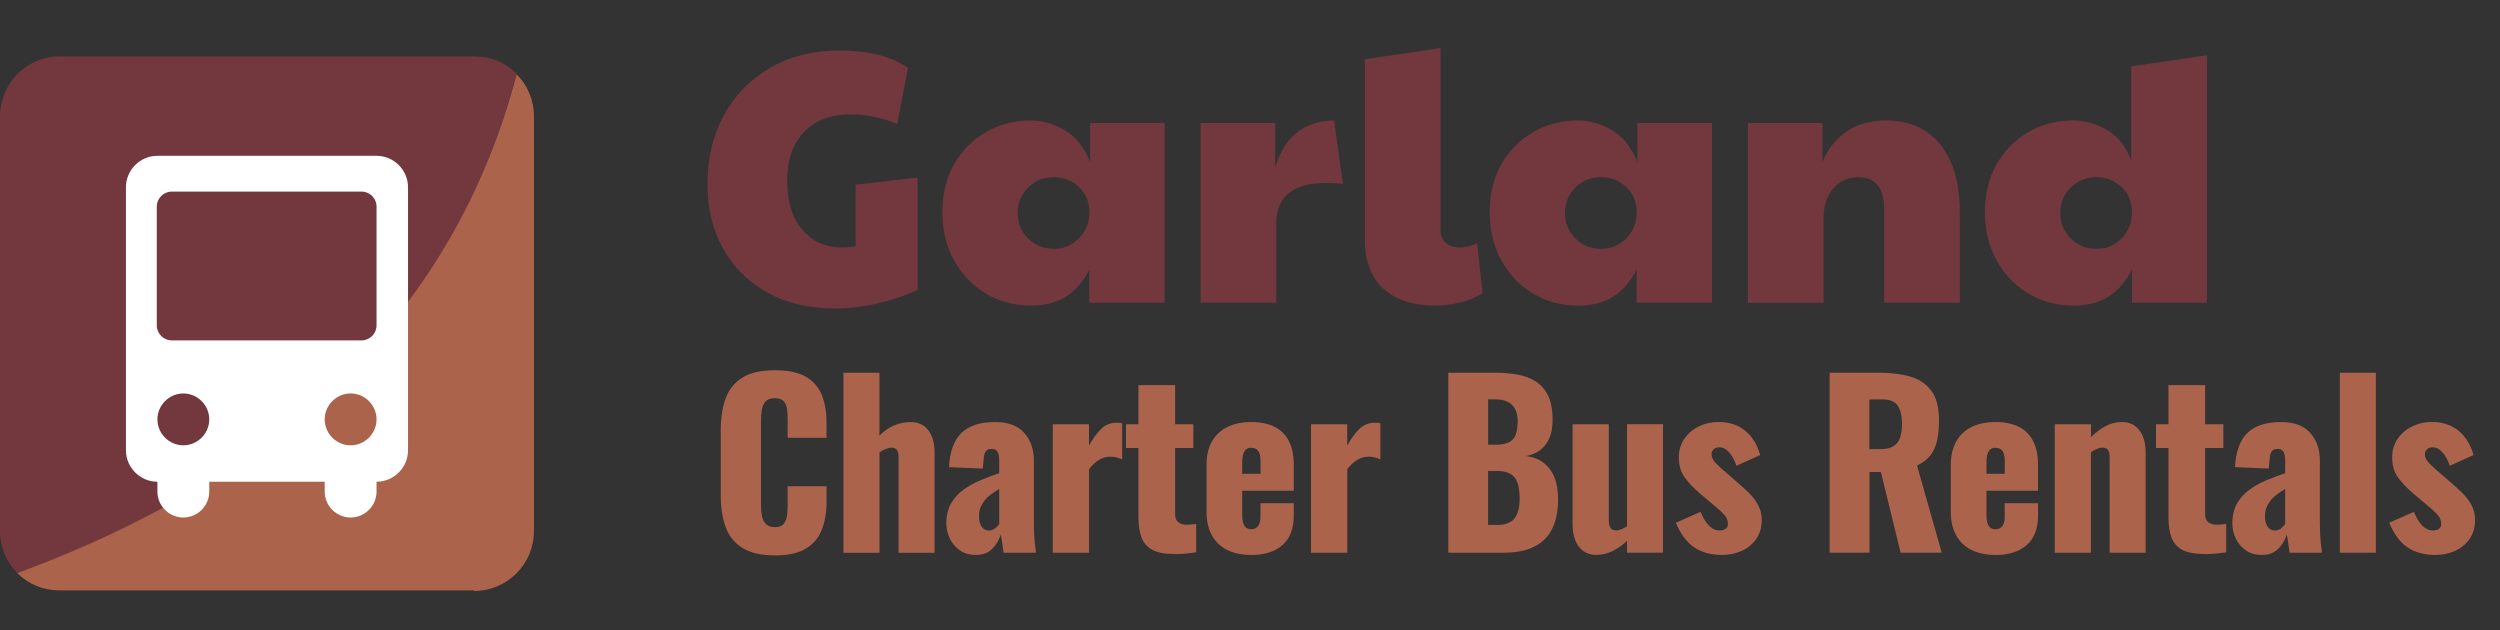 <svg xmlns="http://www.w3.org/2000/svg" viewBox="0 0 405 102.14"><rect x="0" y="0" width="405" height="102.14" fill="#333333" stroke="none"/><defs><style>      .cls-1 {        fill: #73383e;      }      .cls-2 {        fill: #ab634b;      }      .cls-3 {        isolation: isolate;      }      .cls-4 {        fill: #fff;      }    </style></defs><g id="Layer_1" data-name="Layer 1"><g class="cls-3"><g class="cls-3"><g class="cls-3"><g class="cls-3"><path class="cls-1" d="M135.24,49.97c-4.18,0-7.81-.85-10.89-2.56-3.08-1.7-5.47-4.07-7.18-7.09-1.7-3.02-2.56-6.51-2.56-10.46,0-4.22.89-7.96,2.67-11.21,1.78-3.25,4.28-5.81,7.5-7.67,3.21-1.86,6.95-2.79,11.21-2.79,4.65,0,8.35.93,11.1,2.79l-1.74,9.12c-2.44-1.05-4.98-1.57-7.61-1.57-3.18,0-5.67.95-7.49,2.85-1.82,1.9-2.73,4.53-2.73,7.9s.82,6.06,2.47,7.96c1.65,1.9,3.75,2.85,6.3,2.85.93,0,1.7-.08,2.32-.23v-9.94l10.05-1.16v18.19c-2.21,1.01-4.45,1.76-6.74,2.27-2.29.5-4.51.76-6.68.76Z"></path><path class="cls-1" d="M166.96,49.5c-2.67,0-5.09-.65-7.26-1.95-2.17-1.3-3.88-3.09-5.14-5.37-1.26-2.29-1.89-4.9-1.89-7.84s.63-5.52,1.89-7.73c1.26-2.21,2.97-3.94,5.14-5.2,2.17-1.26,4.59-1.89,7.26-1.89,1.9,0,3.74.52,5.52,1.57,1.78,1.05,3.16,2.77,4.12,5.17v-6.33h12.08v29.11h-12.2v-5.4c-.93,1.9-2.17,3.35-3.72,4.36-1.55,1.01-3.49,1.51-5.81,1.51ZM170.73,40.32c1.59,0,2.94-.57,4.07-1.71,1.12-1.14,1.69-2.55,1.69-4.21s-.56-3.03-1.69-4.1c-1.12-1.06-2.48-1.6-4.07-1.6-1.67,0-3.06.56-4.18,1.68s-1.69,2.5-1.69,4.12.56,3,1.69,4.13c1.12,1.12,2.52,1.68,4.18,1.68Z"></path><path class="cls-1" d="M194.5,49.04v-29.11h12.08v7.26c.77-2.63,1.98-4.57,3.63-5.81s3.61-1.86,5.9-1.86l1.45,10.28c-.93-.12-1.84-.17-2.73-.17-5.38,0-8.08,2.21-8.08,6.62v12.78h-12.26Z"></path><path class="cls-1" d="M232.73,49.5c-2.75,0-4.99-.46-6.71-1.39-1.72-.93-2.97-2.19-3.75-3.78-.78-1.59-1.16-3.37-1.16-5.35V9.59l12.26-1.8v29.51c0,.89.29,1.58.87,2.06.58.49,1.34.73,2.27.73s1.86-.23,2.79-.7l.87,8.08c-.93.66-2.11,1.16-3.54,1.51-1.43.35-2.73.52-3.89.52Z"></path><path class="cls-1" d="M255.62,49.5c-2.67,0-5.09-.65-7.26-1.95-2.17-1.3-3.88-3.09-5.14-5.37-1.26-2.29-1.89-4.9-1.89-7.84s.63-5.52,1.89-7.73c1.26-2.21,2.97-3.94,5.14-5.2,2.17-1.26,4.59-1.89,7.26-1.89,1.9,0,3.74.52,5.52,1.57,1.78,1.05,3.16,2.77,4.12,5.17v-6.33h12.08v29.11h-12.2v-5.4c-.93,1.9-2.17,3.35-3.72,4.36-1.55,1.01-3.49,1.51-5.81,1.51ZM259.39,40.32c1.59,0,2.94-.57,4.07-1.71s1.69-2.55,1.69-4.21-.56-3.03-1.69-4.1c-1.12-1.06-2.48-1.6-4.07-1.6-1.67,0-3.06.56-4.18,1.68s-1.68,2.5-1.68,4.12.56,3,1.68,4.13c1.12,1.12,2.52,1.68,4.18,1.68Z"></path><path class="cls-1" d="M283.16,49.04v-29.11h12.08v6.33c.89-2.17,2.22-3.83,3.98-5,1.76-1.16,3.86-1.74,6.3-1.74,3.79,0,6.74,1.31,8.83,3.92,2.09,2.61,3.14,6.3,3.14,11.07v14.53h-12.26v-15.16c0-3.45-1.39-5.17-4.18-5.17-1.67,0-3.02.61-4.07,1.83s-1.57,2.86-1.57,4.91v13.6h-12.26Z"></path><path class="cls-1" d="M335.85,49.5c-2.67,0-5.09-.65-7.26-1.95s-3.88-3.09-5.14-5.37-1.89-4.9-1.89-7.84.63-5.52,1.89-7.73,2.97-3.94,5.14-5.2c2.17-1.26,4.59-1.89,7.26-1.89,1.9,0,3.73.51,5.49,1.54,1.76,1.03,3.07,2.68,3.92,4.97v-15.28l12.26-1.8v40.09h-12.14v-5.4c-.93,1.9-2.17,3.35-3.72,4.36-1.55,1.01-3.49,1.51-5.81,1.51ZM339.63,40.32c1.59,0,2.94-.57,4.07-1.71,1.12-1.14,1.68-2.55,1.68-4.21s-.56-3.03-1.68-4.1c-1.12-1.06-2.48-1.6-4.07-1.6s-3.06.56-4.18,1.68-1.69,2.5-1.69,4.12.56,3,1.69,4.13c1.12,1.12,2.52,1.68,4.18,1.68Z"></path></g></g></g></g><path class="cls-1" d="M76.8,9.14H9.7C4.3,9.14,0,13.54,0,18.84v67.2c0,2.7,1.1,5.1,2.8,6.8,43.8-15.6,70.9-42.6,80.9-80.9-1.8-1.8-4.2-2.8-6.8-2.8h-.1Z"></path><path class="cls-2" d="M76.8,95.74c5.3,0,9.7-4.3,9.7-9.7V18.84c0-2.7-1.1-5.1-2.8-6.8C73.8,49.64,46.9,76.64,2.8,92.84c1.8,1.8,4.2,2.8,6.8,2.8h67.2v.1Z"></path><path class="cls-4" d="M61,25.24H25.5c-2.8,0-5.1,2.3-5.1,5.1v42.6c0,2.8,2.3,5.1,5.1,5.1h0v1.6c0,2.3,1.9,4.2,4.2,4.2s4.2-1.9,4.2-4.2v-1.6h18.7v1.6c0,2.3,1.9,4.2,4.2,4.2s4.2-1.9,4.2-4.2v-1.6h0c2.8,0,5.1-2.3,5.1-5.1V30.34c0-2.8-2.3-5.1-5.1-5.1ZM29.7,72.14h0c-2.3,0-4.2-1.9-4.2-4.2s1.9-4.2,4.2-4.2h0c2.3,0,4.2,1.9,4.2,4.2s-1.9,4.2-4.2,4.2ZM56.8,72.14h0c-2.3,0-4.2-1.9-4.2-4.2s1.9-4.2,4.2-4.2h0c2.3,0,4.2,1.9,4.2,4.2s-1.9,4.2-4.2,4.2ZM61,52.74c0,1.3-1.1,2.4-2.4,2.4h-30.8c-1.3,0-2.4-1.1-2.4-2.4v-19.3c0-1.3,1.1-2.4,2.4-2.4h30.8c1.3,0,2.4,1.1,2.4,2.4v19.3Z"></path></g><g id="Layer_2" data-name="Layer 2"><g><path class="cls-2" d="M125.51,89.97c-2.21,0-3.95-.4-5.24-1.21-1.28-.8-2.19-1.93-2.72-3.38-.53-1.45-.79-3.16-.79-5.13v-10.51c0-2.02.26-3.75.79-5.2.53-1.45,1.43-2.57,2.72-3.37,1.28-.79,3.03-1.19,5.24-1.19s3.85.36,5.06,1.06c1.21.71,2.07,1.7,2.57,2.97.5,1.27.76,2.74.76,4.39v2.52h-6.3v-2.92c0-.58-.03-1.13-.09-1.66s-.23-.97-.52-1.31c-.29-.35-.78-.52-1.48-.52s-1.17.18-1.49.54c-.32.36-.53.81-.61,1.35s-.13,1.11-.13,1.71v13.72c0,.65.05,1.24.16,1.78s.32.97.65,1.3c.32.32.8.49,1.42.49.67,0,1.15-.17,1.44-.52.29-.35.47-.8.54-1.35.07-.55.11-1.12.11-1.69v-3.06h6.3v2.52c0,1.66-.25,3.14-.74,4.45-.49,1.31-1.34,2.34-2.56,3.1-1.21.76-2.91,1.13-5.09,1.13Z"></path><path class="cls-2" d="M136.64,89.54v-29.16h5.83v10.19c.77-.77,1.57-1.33,2.41-1.67.84-.35,1.74-.52,2.7-.52.84,0,1.54.21,2.11.63.56.42.99,1,1.28,1.73.29.73.43,1.57.43,2.5v16.31h-5.83v-15.48c0-.5-.08-.89-.25-1.15-.17-.26-.48-.4-.94-.4-.24,0-.53.07-.86.2-.34.13-.68.32-1.04.56v16.27h-5.83Z"></path><path class="cls-2" d="M158.13,89.9c-1.06,0-1.94-.25-2.66-.76-.72-.5-1.26-1.15-1.62-1.93-.36-.78-.54-1.58-.54-2.39,0-1.3.26-2.39.77-3.28.52-.89,1.19-1.63,2.03-2.23.84-.6,1.76-1.11,2.77-1.53,1.01-.42,2-.8,2.99-1.13v-2.09c0-.36-.04-.68-.11-.95-.07-.28-.19-.49-.36-.65-.17-.16-.42-.23-.76-.23s-.59.07-.77.22c-.18.14-.31.34-.38.59-.07.25-.12.53-.14.85l-.14,1.51-5.47-.22c.12-2.5.79-4.34,2-5.53,1.21-1.19,3.03-1.78,5.45-1.78,2.11,0,3.69.58,4.73,1.75s1.57,2.67,1.57,4.52v9.72c0,.86.02,1.62.05,2.27s.08,1.21.14,1.69c.06.48.11.89.16,1.22h-5.26c-.07-.55-.16-1.15-.25-1.8-.1-.65-.17-1.03-.22-1.15-.24.86-.69,1.63-1.35,2.3-.66.67-1.54,1.01-2.65,1.01ZM160.21,85.94c.24,0,.46-.05.67-.14.2-.1.39-.23.56-.4.17-.17.31-.34.43-.5v-5.69c-.48.29-.92.58-1.33.88-.41.3-.76.63-1.04.99s-.51.75-.67,1.17c-.16.42-.23.89-.23,1.42,0,.7.14,1.25.43,1.66s.68.61,1.19.61Z"></path><path class="cls-2" d="M170.55,89.54v-20.81h5.87v3.46c.67-1.2,1.34-2.12,2.02-2.75.67-.64,1.49-.96,2.45-.96.19,0,.36,0,.5.02.14.01.28.04.4.09v5.83c-.26-.12-.56-.22-.88-.31-.32-.08-.67-.13-1.03-.13-.67,0-1.3.18-1.87.54-.58.36-1.1.85-1.58,1.48v13.54h-5.87Z"></path><path class="cls-2" d="M190.27,89.75c-1.56,0-2.76-.23-3.6-.68-.84-.46-1.42-1.12-1.75-2-.32-.88-.49-1.94-.49-3.19v-11.3h-2.02v-3.85h2.02v-6.34h5.94v6.34h2.95v3.85h-2.95v10.73c0,.6.17,1.03.52,1.3.35.26.79.4,1.31.4.31,0,.6-.02.86-.05.26-.04.5-.07.72-.09v4.61c-.31.05-.8.11-1.48.18-.67.07-1.36.11-2.05.11Z"></path><path class="cls-2" d="M202.69,89.9c-1.51,0-2.81-.27-3.89-.81s-1.91-1.33-2.48-2.38c-.58-1.04-.86-2.3-.86-3.76v-7.63c0-1.49.29-2.75.86-3.78.58-1.03,1.41-1.82,2.5-2.36,1.09-.54,2.38-.81,3.87-.81s2.81.26,3.83.79c1.02.53,1.79,1.31,2.3,2.34.52,1.03.77,2.3.77,3.82v4.18h-8.35v4c0,.53.06.96.18,1.3s.29.58.5.72c.22.14.47.22.76.22s.55-.07.77-.2c.23-.13.41-.34.54-.63.13-.29.2-.68.2-1.19v-2.2h5.4v2.02c0,2.11-.61,3.7-1.84,4.77-1.22,1.07-2.92,1.6-5.08,1.6ZM201.25,76.76h2.95v-2.09c0-.55-.07-.98-.2-1.3-.13-.31-.31-.53-.54-.65-.23-.12-.5-.18-.81-.18-.29,0-.53.07-.74.22-.2.14-.37.39-.49.74-.12.35-.18.85-.18,1.49v1.76Z"></path><path class="cls-2" d="M212.38,89.54v-20.81h5.87v3.46c.67-1.2,1.34-2.12,2.02-2.75.67-.64,1.49-.96,2.45-.96.19,0,.36,0,.5.02.14.01.28.04.4.09v5.83c-.26-.12-.56-.22-.88-.31s-.67-.13-1.03-.13c-.67,0-1.3.18-1.87.54-.58.36-1.1.85-1.58,1.48v13.54h-5.87Z"></path><path class="cls-2" d="M234.63,89.54v-29.16h7.6c1.25,0,2.43.1,3.55.29s2.11.56,2.97,1.1c.86.54,1.54,1.31,2.03,2.3.49,1,.74,2.31.74,3.94,0,1.18-.17,2.17-.52,2.97-.35.8-.84,1.45-1.48,1.93-.64.48-1.4.8-2.29.97,1.13.14,2.08.51,2.84,1.1.77.59,1.35,1.37,1.75,2.36.4.98.59,2.17.59,3.56,0,1.51-.2,2.81-.59,3.91-.4,1.09-.97,1.99-1.71,2.68s-1.66,1.21-2.75,1.55-2.35.5-3.76.5h-8.96ZM241.07,72.04h1.26c.98,0,1.73-.15,2.23-.45.5-.3.85-.74,1.03-1.31s.27-1.27.27-2.09c0-.77-.14-1.41-.41-1.93-.28-.52-.68-.91-1.22-1.17-.54-.26-1.22-.4-2.03-.4h-1.12v7.34ZM241.07,85.04h1.37c1.42,0,2.39-.36,2.93-1.08s.81-1.78.81-3.17c0-1.1-.12-1.98-.36-2.63-.24-.65-.64-1.12-1.19-1.42-.55-.3-1.3-.45-2.23-.45h-1.33v8.75Z"></path><path class="cls-2" d="M258.64,89.9c-.84,0-1.55-.21-2.14-.63-.59-.42-1.03-1-1.31-1.75s-.43-1.57-.43-2.48v-16.31h5.87v15.62c0,.5.09.89.27,1.17.18.28.5.41.95.41.26,0,.54-.07.83-.2s.59-.28.9-.45v-16.56h5.83v20.81h-5.83v-1.91c-.74.7-1.53,1.25-2.36,1.66s-1.69.61-2.57.61Z"></path><path class="cls-2" d="M279.01,89.9c-1.82,0-3.34-.41-4.55-1.22-1.21-.82-2.2-2.15-2.97-4l4-1.76c.38.94.83,1.67,1.35,2.21.52.54,1.08.81,1.71.81.46,0,.8-.1,1.03-.29s.34-.46.34-.79c0-.55-.21-1.06-.63-1.51-.42-.46-1.17-1.13-2.25-2.02l-1.51-1.26c-1.1-.94-1.97-1.84-2.61-2.72s-.95-1.96-.95-3.26c0-1.13.29-2.12.88-2.99.59-.86,1.37-1.54,2.36-2.02.98-.48,2.04-.72,3.17-.72,1.73,0,3.17.47,4.32,1.4,1.15.94,1.97,2.26,2.45,3.96l-3.85,1.73c-.14-.46-.35-.91-.61-1.37-.26-.46-.58-.84-.94-1.15s-.77-.47-1.22-.47c-.38,0-.69.11-.92.32-.23.22-.34.5-.34.86,0,.46.26.95.77,1.48.52.53,1.23,1.17,2.14,1.91l1.48,1.3c.6.5,1.19,1.04,1.76,1.62s1.05,1.21,1.42,1.91.56,1.49.56,2.38c0,1.2-.3,2.23-.9,3.08-.6.85-1.39,1.49-2.36,1.93-.97.43-2.01.65-3.11.65Z"></path><path class="cls-2" d="M296.4,89.54v-29.16h8.03c1.97,0,3.67.22,5.11.65,1.44.43,2.56,1.21,3.37,2.32.8,1.12,1.21,2.69,1.21,4.73,0,1.2-.1,2.27-.29,3.2-.19.94-.55,1.75-1.06,2.43-.52.68-1.25,1.25-2.21,1.71l4,14.11h-6.66l-3.2-13.07h-1.84v13.07h-6.44ZM302.84,72.76h1.8c.91,0,1.62-.16,2.12-.49.5-.32.86-.79,1.06-1.4s.31-1.35.31-2.21c0-1.25-.23-2.22-.68-2.92s-1.3-1.04-2.52-1.04h-2.09v8.06Z"></path><path class="cls-2" d="M323.26,89.9c-1.51,0-2.81-.27-3.89-.81s-1.91-1.33-2.48-2.38c-.58-1.04-.86-2.3-.86-3.76v-7.63c0-1.49.29-2.75.86-3.78.58-1.03,1.41-1.82,2.5-2.36,1.09-.54,2.38-.81,3.87-.81s2.81.26,3.83.79c1.02.53,1.79,1.31,2.3,2.34.52,1.03.77,2.3.77,3.82v4.18h-8.35v4c0,.53.06.96.18,1.3s.29.58.5.72c.22.14.47.22.76.22s.55-.07.77-.2c.23-.13.41-.34.54-.63.13-.29.2-.68.2-1.19v-2.2h5.4v2.02c0,2.11-.61,3.7-1.84,4.77-1.22,1.07-2.92,1.6-5.08,1.6ZM321.82,76.76h2.95v-2.09c0-.55-.07-.98-.2-1.3-.13-.31-.31-.53-.54-.65-.23-.12-.5-.18-.81-.18-.29,0-.53.07-.74.22-.2.14-.37.39-.49.74-.12.35-.18.85-.18,1.49v1.76Z"></path><path class="cls-2" d="M332.87,89.54v-20.81h5.87v2.09c.77-.77,1.57-1.37,2.39-1.8.83-.43,1.7-.65,2.61-.65.86,0,1.58.21,2.14.63.56.42.99,1,1.28,1.73.29.73.43,1.57.43,2.5v16.31h-5.83v-15.48c0-.5-.08-.89-.25-1.15-.17-.26-.48-.4-.94-.4-.24,0-.52.07-.85.2-.32.13-.65.32-.99.56v16.27h-5.87Z"></path><path class="cls-2" d="M357.13,89.75c-1.56,0-2.76-.23-3.6-.68s-1.42-1.12-1.75-2-.49-1.94-.49-3.19v-11.3h-2.02v-3.85h2.02v-6.34h5.94v6.34h2.95v3.85h-2.95v10.73c0,.6.17,1.03.52,1.3.35.26.79.4,1.31.4.31,0,.6-.02.86-.05.26-.04.5-.07.72-.09v4.61c-.31.05-.8.11-1.48.18-.67.07-1.36.11-2.05.11Z"></path><path class="cls-2" d="M366.46,89.9c-1.06,0-1.94-.25-2.66-.76-.72-.5-1.26-1.15-1.62-1.93-.36-.78-.54-1.58-.54-2.39,0-1.3.26-2.39.77-3.28.52-.89,1.19-1.63,2.03-2.23.84-.6,1.76-1.11,2.77-1.53s2-.8,2.99-1.13v-2.09c0-.36-.04-.68-.11-.95-.07-.28-.19-.49-.36-.65-.17-.16-.42-.23-.76-.23s-.59.07-.77.22c-.18.14-.31.34-.38.59s-.12.53-.14.85l-.14,1.51-5.47-.22c.12-2.5.79-4.34,2-5.53,1.21-1.19,3.03-1.78,5.45-1.78,2.11,0,3.69.58,4.73,1.75s1.57,2.67,1.57,4.52v9.72c0,.86.02,1.62.05,2.27s.08,1.21.14,1.69c.06.48.11.89.16,1.22h-5.26c-.07-.55-.16-1.15-.25-1.8-.1-.65-.17-1.03-.22-1.15-.24.86-.69,1.63-1.35,2.3-.66.67-1.54,1.01-2.65,1.01ZM368.54,85.94c.24,0,.46-.05.67-.14.2-.1.39-.23.56-.4.17-.17.31-.34.43-.5v-5.69c-.48.29-.92.58-1.33.88-.41.3-.76.63-1.04.99s-.51.75-.67,1.17c-.16.42-.23.89-.23,1.42,0,.7.14,1.25.43,1.66s.68.61,1.19.61Z"></path><path class="cls-2" d="M379.06,89.54v-29.16h5.83v29.16h-5.83Z"></path><path class="cls-2" d="M394.57,89.9c-1.82,0-3.34-.41-4.55-1.22-1.21-.82-2.2-2.15-2.97-4l4-1.76c.38.94.83,1.67,1.35,2.21.52.54,1.08.81,1.71.81.46,0,.8-.1,1.03-.29s.34-.46.34-.79c0-.55-.21-1.06-.63-1.51-.42-.46-1.17-1.13-2.25-2.02l-1.51-1.26c-1.1-.94-1.97-1.84-2.61-2.72s-.95-1.96-.95-3.26c0-1.13.29-2.12.88-2.99.59-.86,1.37-1.54,2.36-2.02.98-.48,2.04-.72,3.17-.72,1.73,0,3.17.47,4.32,1.4,1.15.94,1.97,2.26,2.45,3.96l-3.85,1.73c-.14-.46-.35-.91-.61-1.37-.26-.46-.58-.84-.94-1.15s-.77-.47-1.22-.47c-.38,0-.69.11-.92.32-.23.22-.34.5-.34.86,0,.46.26.95.77,1.48.52.53,1.23,1.17,2.14,1.91l1.48,1.3c.6.5,1.19,1.04,1.76,1.62s1.05,1.21,1.42,1.91.56,1.49.56,2.38c0,1.2-.3,2.23-.9,3.08-.6.85-1.39,1.49-2.36,1.93-.97.43-2.01.65-3.11.65Z"></path></g></g></svg>